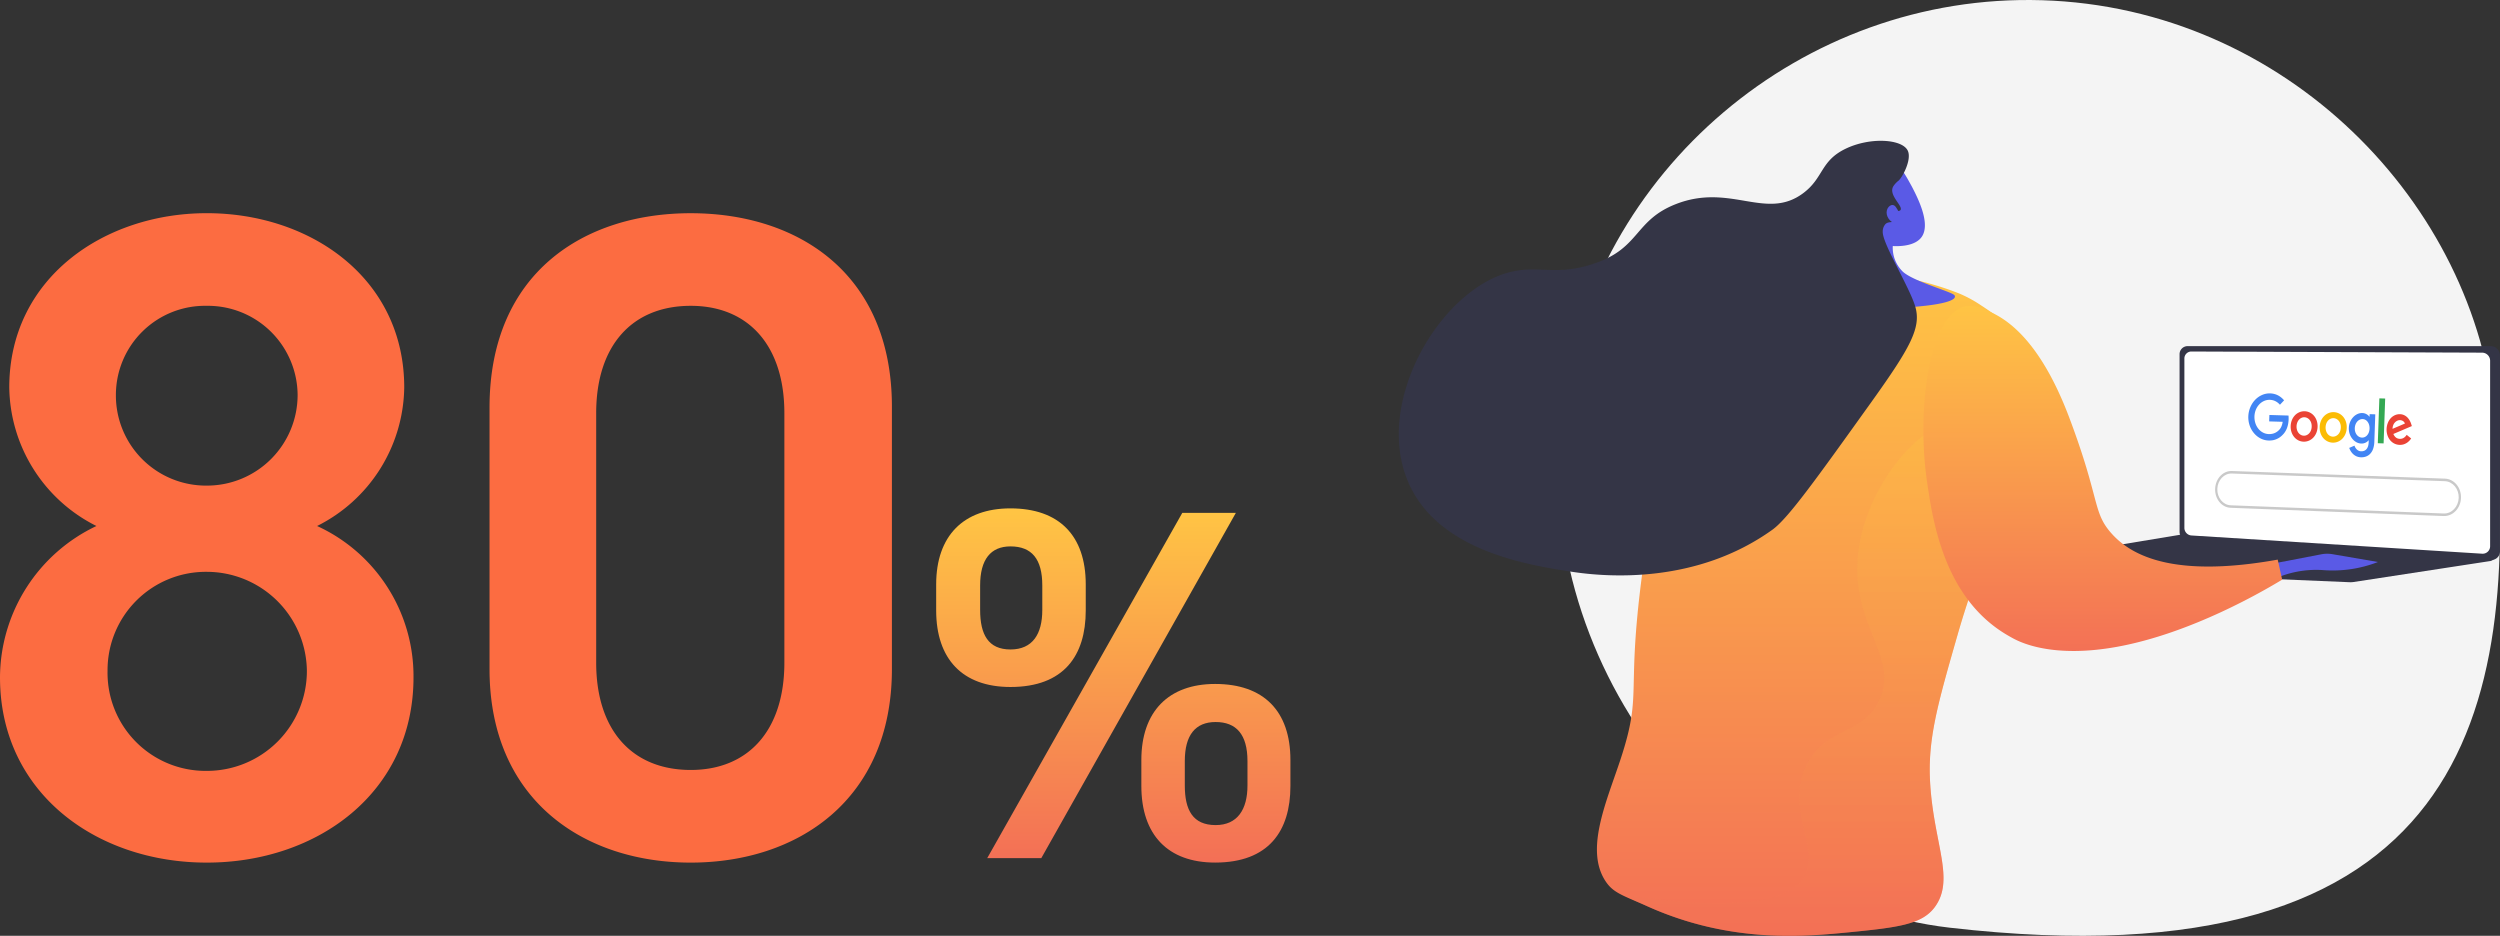 <svg height="110.958" viewBox="0 0 296.415 110.958" width="296.415" xmlns="http://www.w3.org/2000/svg" xmlns:xlink="http://www.w3.org/1999/xlink"><rect x="0" y="0" width="296.415" height="110.958" fill="#333333" stroke="none"/><linearGradient id="a" gradientUnits="objectBoundingBox" x1=".5" x2=".5" y2="1"><stop offset="0" stop-color="#ffc444"/><stop offset="1" stop-color="#f36f56"/></linearGradient><path d="m4.18-21.859c0 13.703 11.433 21.969 24.514 21.969s24.514-8.266 24.514-21.969a19.592 19.592 0 0 0 -11.432-17.941 18.645 18.645 0 0 0 10.333-16.426c0-12.942-11.1-20.664-23.415-20.664-12.2 0-23.415 7.722-23.415 20.664a18.645 18.645 0 0 0 10.334 16.426 19.959 19.959 0 0 0 -11.433 17.941zm12.752-.761a11.656 11.656 0 0 1 11.762-11.746 11.882 11.882 0 0 1 11.872 11.746 11.852 11.852 0 0 1 -11.872 11.854 11.622 11.622 0 0 1 -11.762-11.854zm.989-32.736a10.573 10.573 0 0 1 10.773-10.55 10.642 10.642 0 0 1 10.773 10.55 10.756 10.756 0 0 1 -10.773 10.767 10.687 10.687 0 0 1 -10.773-10.767zm92.01 32.518v-31.1c0-15.879-11.213-22.948-23.855-22.948s-23.854 7.065-23.854 23.052v31c0 15.549 11.213 22.944 23.855 22.944s23.854-7.395 23.854-22.948zm-12.751-30.343v29.581c0 8.048-4.287 12.725-11.1 12.725-6.926 0-11.213-4.677-11.213-12.725v-29.581c0-8.048 4.287-12.725 11.213-12.725 6.812 0 11.1 4.677 11.1 12.725z" fill="#fc6c41" transform="translate(-4.18 102.166)"/><path d="m145.326-41.8-23.126 40.931h6.411l23.066-40.931zm12.821 29.3c0-5.814-3.175-9.017-8.927-9.017-5.512 0-8.747 3.263-8.747 9.017v3.085c0 5.754 3.116 9.076 8.747 9.076 6.351 0 8.927-3.737 8.927-9.076zm-8.867 7.716c-2.7 0-3.655-1.78-3.655-4.686v-2.907c0-3.085 1.258-4.627 3.655-4.627 2.456 0 3.775 1.483 3.775 4.627v2.907c0 2.847-1.199 4.686-3.775 4.686zm-15.4-28.534c0-5.814-3.175-9.017-8.927-9.017-5.572 0-8.807 3.263-8.807 9.017v3.085c0 5.754 3.116 9.076 8.807 9.076 6.351 0 8.927-3.737 8.927-9.076zm-8.927 7.712c-2.636 0-3.595-1.78-3.595-4.686v-2.908c0-3.085 1.258-4.627 3.595-4.627 2.516 0 3.775 1.483 3.775 4.627v2.907c.001 2.848-1.137 4.687-3.773 4.687z" fill="url(#a)" transform="translate(-5.147 102.611)"/><path d="m503.085 455.025c-28.487-.86-53.162 20.273-56.89 48-4.076 30.318 18.2 58.77 45.962 61.966 61.445 7.076 67.638-26 64.648-60.111-2.253-25.694-24.763-48.98-53.72-49.855z" fill="#f4f4f4" transform="translate(-260.991 -454.999)"/><path d="m2132.4 2270.474 37.356 2.345v.091a.693.693 0 0 1 -.588.684l-16.183 2.481a2.6 2.6 0 0 1 -.581.023l-39.258-1.66a.671.671 0 0 1 -.622-.668z" fill="#343546" transform="translate(-1873.916 -2207.071)"/><path d="m2108.559 2084.846 35.871 2.3a1.032 1.032 0 0 0 1.164-.979v-23.32a1.114 1.114 0 0 0 -1.164-1.054h-35.871a.954.954 0 0 0 -.957.953v21.08a1.033 1.033 0 0 0 .957 1.02z" fill="#343546" transform="translate(-1849.18 -2020.754)"/><path d="m2126.775 2095.264 34.46 2.161a.885.885 0 0 0 .976-.868v-22.035a.958.958 0 0 0 -.976-.932l-34.46-.136a.826.826 0 0 0 -.814.843v20.071a.9.9 0 0 0 .814.896z" fill="#fff" transform="translate(-1866.967 -2031.777)"/><path d="m2625.276 1988.063c-1.6-3.925-5.049-6.181-6.835-7.352a14.876 14.876 0 0 0 -2.558-1.367 34.654 34.654 0 0 0 -14.079-2.373c-2.793.209-9.693.725-14.8 5.155-2.475 2.144-4.453 5.137-7.336 22.008-4.022 23.53-.758 21.118-3.93 30.655-1.678 5.046-4.294 10.837-1.528 14.535.894 1.194 2.17 1.537 4.772 2.708 9.72 4.374 18.435 3.62 23.73 3.1 5.828-.577 8.772-.907 10.317-2.966 2.468-3.289-.072-7.469-.516-14.7-.318-5.194.863-9.31 3.224-17.54 5.486-19.143 12.614-24.346 9.539-31.863z" fill="url(#a)" transform="translate(-2383.659 -1944.575)"/><path d="m2232.227 2264.878 6.211-1.195a3.771 3.771 0 0 1 1.352-.013l5.373.924a14.718 14.718 0 0 1 -6.463.964 12 12 0 0 0 -6.213 1.23z" fill="#5a5ae6" transform="translate(-1963.223 -2197.96)"/><path d="m2678.188 1872.23c1.044-1.578-.519-4.614-1.138-5.815-.021-.042-.049-.1-.107-.2-.95-1.753-1.193-1.992-1.646-2.3l-.63-.389-.075-.028a7.282 7.282 0 0 0 -2.062-.126c-.892.19-1.841 3.824-1.57 8.96q-.055.294-.107.593-.211 1.217-.338 2.384c-.082.744-1.137.727-1.884.679-3.03-.193-4.514.064-4.643.516-.242.846 3.353 3.611 7.792 4.233 5.958.045 10.8-.59 10.283-1.528-.231-.417-4.847-1.623-6.145-2.818a3.971 3.971 0 0 1 -1.189-3.034c.614.034 2.663.077 3.459-1.127z" fill="#5a5ae6" transform="translate(-2450.311 -1844.184)"/><path d="m2763.19 1843.287c.489 1.08-.7 3.25-1.138 3.564a2.643 2.643 0 0 0 -.576.629.84.84 0 0 0 -.091.188c-.349 1 1.246 2.183.938 2.632-.223.326-1.307-.109-1.436.171-.122.265.779.813.641 1.13-.1.239-.658.02-1.008.387a1.337 1.337 0 0 0 -.307.886c-.043 1.425 3.189 6.574 3.863 8.9.714 2.464-.563 4.809-5.205 11.29-6.6 9.218-9.9 13.827-11.739 15.145-8.969 6.439-19.517 5.65-23.842 4.978-5.2-.807-15.931-2.475-19.388-10.742-3.974-9.5 3.85-22.508 11.877-24.716 3.671-1.01 5.625.524 10.392-1.135 5.265-1.833 4.628-5.072 9.5-6.985 6.5-2.552 10.7 2.01 15.126-1.312 2.411-1.808 2.013-3.792 4.978-5.24 2.925-1.429 6.773-1.186 7.415.23z" fill="#343546" transform="translate(-2536.985 -1825.403)"/><path d="m2720.454 1907.8c-.391-.536-1.075-.032-1.08.661s.667 1.414 1.319 1.278.286-1.223-.239-1.939z" fill="#5a5ae6" transform="translate(-2495.687 -1883.27)"/><path d="m2632.729 2182.681c1.714-3.413-2.486-7.951.258-13.155 2.331-4.42 6.565-3.429 8.512-7.48 2.352-4.892-2.763-8.549-2.579-15.992.219-8.9 7.875-17.805 12.381-17.024 2.915.506 3.29 4.855 5.341 9.616a108.072 108.072 0 0 0 -5.857 15.662c-2.362 8.231-3.542 12.347-3.224 17.541.443 7.234 2.984 11.414.516 14.7-1.545 2.059-4.49 2.39-10.317 2.967-5.3.524-14.01 1.278-23.73-3.1-1.231-.553-2.152-.968-2.9-1.377 15.181 2.286 20.239.35 21.599-2.358z" fill="url(#a)" opacity=".379" transform="translate(-2418.712 -2078.965)"/><path d="m2372.51 2042.972q-.264-1.189-.528-2.377c-11.933 2.139-17.151-.262-19.672-3.068-2.313-2.575-1.326-3.906-5.029-13.735-3.527-9.363-7.528-11.769-9.544-12.639a4.323 4.323 0 0 0 -2.838-.58c-4.3 1.051-5.72 12.254-4.514 20.635.679 4.722 2.012 13.982 9.608 18.378.139.081.361.209.652.365.956.512 4.757 2.34 12.244.989 8.829-1.592 17.44-6.651 19.621-7.968z" fill="url(#a)" transform="translate(-2101.923 -1974.243)"/><g fill="#fff" transform="translate(262.563 55.777)"><path d="m2.061.069 25.264.9a1.79 1.79 0 0 1 .764.2 1.991 1.991 0 0 1 .612.5 2.261 2.261 0 0 1 .4.721 2.478 2.478 0 0 1 -.06 1.728 2.248 2.248 0 0 1 -.449.689 1.978 1.978 0 0 1 -.646.451 1.785 1.785 0 0 1 -.776.145l-25.262-.973a1.708 1.708 0 0 1 -.737-.2 1.93 1.93 0 0 1 -.59-.49 2.232 2.232 0 0 1 -.381-.708 2.475 2.475 0 0 1 .059-1.7 2.219 2.219 0 0 1 .429-.674 1.918 1.918 0 0 1 .623-.445 1.7 1.7 0 0 1 .75-.144z"/><path d="m27.18 5.105c.235.009.462-.036.669-.125.208-.089.397-.223.558-.39.161-.168.293-.369.388-.595.095-.226.151-.476.161-.74.009-.264-.03-.518-.109-.75-.079-.232-.197-.444-.345-.623-.149-.179-.328-.326-.529-.431-.201-.104-.423-.166-.659-.175l-25.264-.909c-.227-.008-.446.037-.647.125-.2.088-.383.22-.538.385-.155.165-.283.363-.374.585-.091.222-.146.467-.155.727-.009.259.028.508.104.736.076.228.189.435.332.612.143.176.316.321.51.424.194.103.409.164.636.173zm-.011.303-25.261-.978c-.264-.01-.513-.081-.737-.2-.224-.119-.425-.287-.59-.49-.166-.204-.297-.444-.384-.708-.087-.264-.131-.553-.12-.853.011-.301.074-.585.179-.842.106-.257.253-.487.433-.678.18-.191.391-.343.623-.445.232-.102.486-.154.749-.145l25.264.904c.273.01.531.081.764.202.233.121.44.291.612.498.172.207.309.452.4.721.091.269.136.563.126.87-.011.307-.076.597-.186.858-.11.262-.263.495-.449.689-.186.194-.405.348-.646.451-.241.103-.503.155-.776.145z" fill="#c9c9c9"/></g><g transform="translate(266.48 46.57)"><path d="m3.253 1.9a2.069 2.069 0 0 1 -.151.717 1.784 1.784 0 0 1 -.363.561 1.571 1.571 0 0 1 -.521.36 1.484 1.484 0 0 1 -1.24-.038 1.56 1.56 0 0 1 -.493-.393 1.772 1.772 0 0 1 -.322-.582 2.063 2.063 0 0 1 -.1-.723 2.081 2.081 0 0 1 .151-.718 1.775 1.775 0 0 1 .361-.56 1.565 1.565 0 0 1 .52-.359 1.494 1.494 0 0 1 1.24.035 1.552 1.552 0 0 1 .495.391 1.761 1.761 0 0 1 .323.582 2.075 2.075 0 0 1 .1.727zm-.7-.022a1.345 1.345 0 0 0 -.053-.444 1.074 1.074 0 0 0 -.183-.352.882.882 0 0 0 -.282-.232.781.781 0 0 0 -.687-.022.889.889 0 0 0 -.293.215 1.082 1.082 0 0 0 -.207.339 1.349 1.349 0 0 0 -.088.442 1.334 1.334 0 0 0 .057.444 1.084 1.084 0 0 0 .183.352.889.889 0 0 0 .278.234.773.773 0 0 0 .687.022.9.9 0 0 0 .294-.216 1.092 1.092 0 0 0 .208-.339 1.336 1.336 0 0 0 .086-.439z" fill="#ea4335" transform="translate(5.053 2.143)"/><path d="m3.268 1.909a2.07 2.07 0 0 1 -.152.718 1.788 1.788 0 0 1 -.364.562 1.578 1.578 0 0 1 -.523.361 1.493 1.493 0 0 1 -1.246-.042 1.567 1.567 0 0 1 -.5-.394 1.775 1.775 0 0 1 -.323-.583 2.064 2.064 0 0 1 -.1-.725 2.08 2.08 0 0 1 .151-.72 1.779 1.779 0 0 1 .367-.561 1.573 1.573 0 0 1 .522-.36 1.5 1.5 0 0 1 1.245.035 1.559 1.559 0 0 1 .5.392 1.764 1.764 0 0 1 .324.584 2.075 2.075 0 0 1 .099.733zm-.7-.023a1.345 1.345 0 0 0 -.057-.448 1.076 1.076 0 0 0 -.184-.352.885.885 0 0 0 -.283-.234.786.786 0 0 0 -.69-.022.893.893 0 0 0 -.295.215 1.084 1.084 0 0 0 -.208.34 1.349 1.349 0 0 0 -.088.443 1.334 1.334 0 0 0 .057.445 1.086 1.086 0 0 0 .18.353.892.892 0 0 0 .279.235.778.778 0 0 0 .69.022.9.9 0 0 0 .3-.217 1.094 1.094 0 0 0 .209-.34 1.337 1.337 0 0 0 .087-.44z" fill="#fbbc05" transform="translate(8.494 2.249)"/><path d="m3.255.2-.114 3.261a2.764 2.764 0 0 1 -.152.856 1.59 1.59 0 0 1 -.352.574 1.307 1.307 0 0 1 -.5.318 1.587 1.587 0 0 1 -.591.086 1.4 1.4 0 0 1 -.522-.117 1.432 1.432 0 0 1 -.4-.268 1.7 1.7 0 0 1 -.284-.355 1.811 1.811 0 0 1 -.174-.375l.623-.268a1.192 1.192 0 0 0 .1.229 1.042 1.042 0 0 0 .164.213.812.812 0 0 0 .226.16.74.74 0 0 0 .291.069.9.9 0 0 0 .359-.056.716.716 0 0 0 .277-.193.93.93 0 0 0 .186-.334 1.626 1.626 0 0 0 .076-.457l.009-.261h-.025a.913.913 0 0 1 -.15.152 1.031 1.031 0 0 1 -.2.125 1.071 1.071 0 0 1 -.239.082 1.109 1.109 0 0 1 -.273.024 1.3 1.3 0 0 1 -.573-.158 1.6 1.6 0 0 1 -.477-.4 1.859 1.859 0 0 1 -.32-.583 2.016 2.016 0 0 1 -.1-.714 2.051 2.051 0 0 1 .152-.711 1.891 1.891 0 0 1 .36-.56 1.61 1.61 0 0 1 .5-.37 1.3 1.3 0 0 1 .587-.122 1.108 1.108 0 0 1 .27.042 1.08 1.08 0 0 1 .232.1 1.045 1.045 0 0 1 .189.132.92.92 0 0 1 .14.158h.025l.01-.3zm-.68 1.7a1.446 1.446 0 0 0 -.051-.444 1.115 1.115 0 0 0 -.17-.356.843.843 0 0 0 -.264-.244.72.72 0 0 0 -.333-.093.764.764 0 0 0 -.348.072.9.9 0 0 0 -.292.221 1.119 1.119 0 0 0 -.205.344 1.364 1.364 0 0 0 -.087.439 1.331 1.331 0 0 0 .056.439 1.093 1.093 0 0 0 .181.352.887.887 0 0 0 .276.236.77.77 0 0 0 .342.093.73.73 0 0 0 .339-.071.846.846 0 0 0 .281-.218 1.1 1.1 0 0 0 .194-.34 1.418 1.418 0 0 0 .081-.43z" fill="#4285f4" transform="translate(11.893 2.355)"/><path d="m.875.021-.186 5.319-.689-.022.186-5.318z" fill="#34a853" transform="translate(15.446 .663)"/><path d="m2.438 2.492.536.431a1.863 1.863 0 0 1 -.19.245 1.735 1.735 0 0 1 -.29.254 1.49 1.49 0 0 1 -.394.195 1.471 1.471 0 0 1 -.5.068 1.488 1.488 0 0 1 -.632-.162 1.546 1.546 0 0 1 -.494-.4 1.8 1.8 0 0 1 -.314-.59 2.106 2.106 0 0 1 -.1-.717 2.231 2.231 0 0 1 .15-.736 1.778 1.778 0 0 1 .348-.563 1.486 1.486 0 0 1 .5-.356 1.374 1.374 0 0 1 .59-.114 1.244 1.244 0 0 1 .546.141 1.38 1.38 0 0 1 .394.312 1.876 1.876 0 0 1 .259.39 2.1 2.1 0 0 1 .142.357l.066.209-2.193.937a1.2 1.2 0 0 0 .138.245.826.826 0 0 0 .171.178.724.724 0 0 0 .21.111.871.871 0 0 0 .25.043.856.856 0 0 0 .252-.028.8.8 0 0 0 .217-.095.969.969 0 0 0 .186-.153 1.387 1.387 0 0 0 .158-.2zm-1.671-.709 1.466-.628a.518.518 0 0 0 -.082-.155.583.583 0 0 0 -.133-.13.656.656 0 0 0 -.171-.084.718.718 0 0 0 -.2-.035.7.7 0 0 0 -.289.058.906.906 0 0 0 -.284.191.992.992 0 0 0 -.218.325 1.209 1.209 0 0 0 -.089.458z" fill="#ea4335" transform="translate(16.428 2.492)"/><path d="m2.565 3.394.027-.763 2.263.069q.007.05.011.1t.007.113q0 .058 0 .12t0 .125a3.556 3.556 0 0 1 -.044.449 3.141 3.141 0 0 1 -.112.466 2.534 2.534 0 0 1 -.2.451 2.031 2.031 0 0 1 -.293.4 2.4 2.4 0 0 1 -.359.327 2.033 2.033 0 0 1 -.406.232 2.068 2.068 0 0 1 -.459.143 2.524 2.524 0 0 1 -.517.033 2.219 2.219 0 0 1 -.952-.252 2.525 2.525 0 0 1 -.77-.625 2.852 2.852 0 0 1 -.507-.9 3.066 3.066 0 0 1 .08-2.172 2.879 2.879 0 0 1 .566-.87 2.551 2.551 0 0 1 .814-.575 2.23 2.23 0 0 1 .967-.192 2.263 2.263 0 0 1 .519.075 2.064 2.064 0 0 1 .444.176 2.231 2.231 0 0 1 .376.256 2.743 2.743 0 0 1 .317.314l-.493.525a1.947 1.947 0 0 0 -.226-.219 1.632 1.632 0 0 0 -.272-.181 1.516 1.516 0 0 0 -.32-.129 1.632 1.632 0 0 0 -.372-.054 1.582 1.582 0 0 0 -.7.138 1.759 1.759 0 0 0 -.573.417 2.068 2.068 0 0 0 -.4.633 2.37 2.37 0 0 0 -.048 1.582 2.05 2.05 0 0 0 .35.656 1.741 1.741 0 0 0 .543.452 1.575 1.575 0 0 0 .686.182 1.794 1.794 0 0 0 .433-.036 1.488 1.488 0 0 0 .346-.119 1.519 1.519 0 0 0 .272-.171 1.9 1.9 0 0 0 .209-.193 1.205 1.205 0 0 0 .137-.177 1.463 1.463 0 0 0 .112-.213 1.911 1.911 0 0 0 .087-.252 2.6 2.6 0 0 0 .061-.294z" fill="#4285f4"/></g></svg>